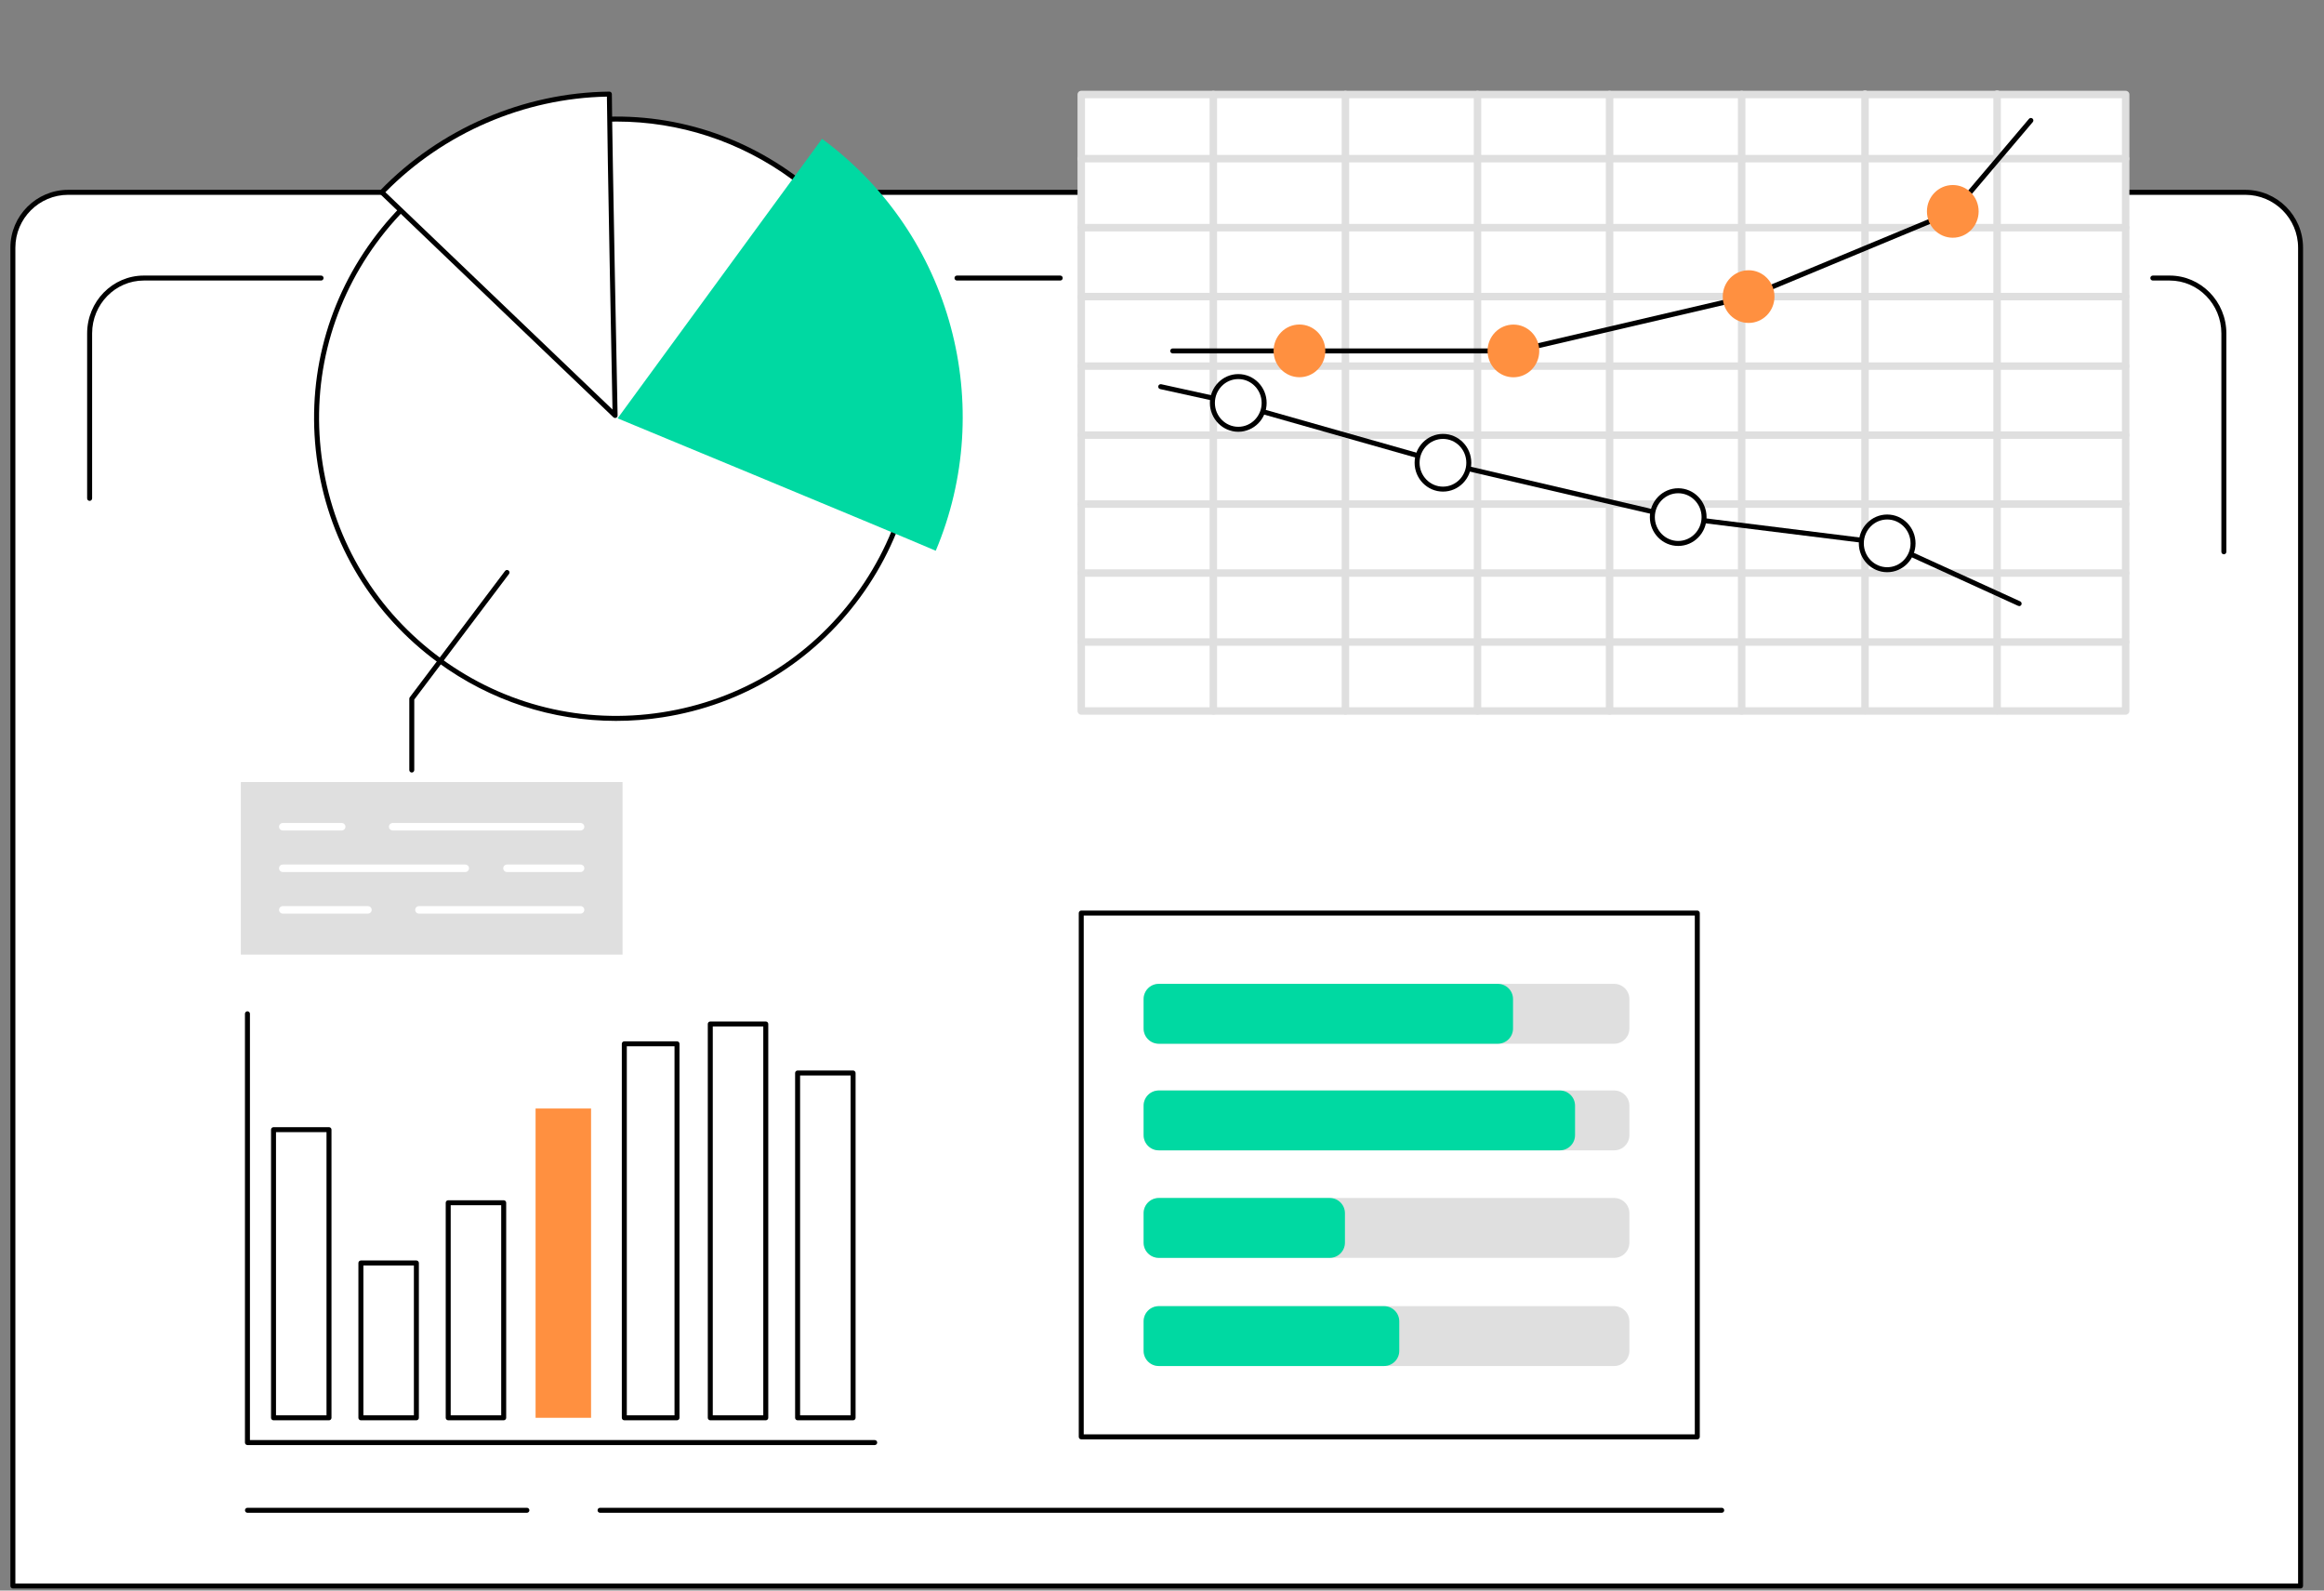 <svg width="152" height="104" viewBox="0 0 152 104" fill="none" xmlns="http://www.w3.org/2000/svg">
<rect x="0" y="0" width="152" height="104" fill="#808080" stroke="none"/>
<g id="Illus" clip-path="url(#clip0_1299_27731)">
<g id="Group">
<g id="Group_2">
<path id="Vector" d="M4.462 12.573H146.848C148.846 12.573 150.467 14.195 150.467 16.192V103.7H0.843V16.194C0.843 14.195 2.465 12.575 4.462 12.575V12.573Z" fill="white"/>
<path id="Vector_2" d="M150.468 103.863H0.843C0.753 103.863 0.68 103.789 0.68 103.7V16.194C0.68 14.108 2.377 12.412 4.462 12.412H146.847C148.934 12.412 150.629 14.109 150.629 16.194V103.7C150.629 103.789 150.556 103.863 150.466 103.863H150.468ZM1.005 103.537H150.305V16.194C150.305 14.289 148.755 12.738 146.849 12.738H4.462C2.556 12.738 1.005 14.289 1.005 16.194V103.537Z" fill="black"/>
</g>
<path id="Vector_3" d="M145.451 36.243C145.362 36.243 145.288 36.17 145.288 36.081V21.8C145.288 19.894 143.772 18.343 141.907 18.343H140.804C140.715 18.343 140.642 18.27 140.642 18.18C140.642 18.091 140.715 18.018 140.804 18.018H141.907C143.951 18.018 145.614 19.715 145.614 21.8V36.081C145.614 36.17 145.541 36.243 145.451 36.243Z" fill="black"/>
<path id="Vector_4" d="M69.344 18.343H62.59C62.5 18.343 62.427 18.27 62.427 18.18C62.427 18.091 62.5 18.018 62.59 18.018H69.344C69.434 18.018 69.507 18.091 69.507 18.18C69.507 18.27 69.434 18.343 69.344 18.343Z" fill="black"/>
<path id="Vector_5" d="M5.862 32.75C5.773 32.75 5.699 32.676 5.699 32.587V21.8C5.699 19.713 7.362 18.018 9.406 18.018H21C21.09 18.018 21.163 18.091 21.163 18.18C21.163 18.27 21.09 18.343 21 18.343H9.406C7.541 18.343 6.025 19.894 6.025 21.8V32.587C6.025 32.676 5.952 32.75 5.862 32.75Z" fill="black"/>
<path id="Vector_6" d="M34.462 98.914H16.185C16.096 98.914 16.023 98.84 16.023 98.751C16.023 98.661 16.096 98.588 16.185 98.588H34.462C34.551 98.588 34.625 98.661 34.625 98.751C34.625 98.84 34.551 98.914 34.462 98.914Z" fill="black"/>
<path id="Vector_7" d="M112.609 98.914H39.246C39.156 98.914 39.083 98.84 39.083 98.751C39.083 98.661 39.156 98.588 39.246 98.588H112.609C112.699 98.588 112.772 98.661 112.772 98.751C112.772 98.84 112.699 98.914 112.609 98.914Z" fill="black"/>
</g>
<g id="Group_3">
<g id="Group_4">
<g id="Group_5">
<path id="Vector_8" d="M56.127 38.95C62.511 30.221 60.602 17.964 51.863 11.573C43.124 5.181 30.864 7.076 24.48 15.805C18.096 24.534 20.005 36.792 28.744 43.183C37.484 49.574 49.743 47.679 56.127 38.95Z" fill="white"/>
<path id="Vector_9" d="M40.286 47.136C36.121 47.136 32.075 45.822 28.648 43.315C24.387 40.197 21.592 35.609 20.781 30.395C19.97 25.182 21.237 19.965 24.351 15.709C27.466 11.453 32.052 8.664 37.268 7.858C42.483 7.052 47.702 8.326 51.964 11.443C56.225 14.561 59.02 19.149 59.831 24.363C60.642 29.576 59.375 34.793 56.261 39.049C53.147 43.305 48.56 46.094 43.344 46.9C42.323 47.058 41.3 47.136 40.286 47.136ZM40.325 7.948C39.326 7.948 38.321 8.024 37.316 8.179C32.188 8.971 27.676 11.713 24.614 15.899C21.552 20.085 20.304 25.216 21.104 30.343C21.902 35.472 24.649 39.984 28.842 43.051C33.033 46.118 38.167 47.37 43.296 46.577C48.425 45.786 52.936 43.043 55.998 38.857C59.061 34.671 60.308 29.54 59.508 24.413C58.71 19.284 55.963 14.772 51.77 11.705C48.4 9.239 44.421 7.948 40.325 7.948Z" fill="black"/>
</g>
<path id="Vector_10" d="M61.202 36.011C65.17 26.615 62.339 15.386 53.764 9.076L40.395 27.353C40.395 27.353 57.757 34.535 61.202 36.011Z" fill="#00D9A2"/>
<g id="Group_6">
<path id="Vector_11" d="M39.854 6.153C34.163 6.217 28.819 8.598 24.974 12.572C28.71 16.154 40.23 27.168 40.23 27.168C40.23 27.168 39.88 9.649 39.854 6.153Z" fill="white"/>
<path id="Vector_12" d="M40.231 27.33C40.19 27.33 40.15 27.314 40.119 27.285C40.003 27.174 28.554 16.23 24.862 12.689C24.831 12.66 24.813 12.618 24.811 12.575C24.811 12.531 24.828 12.491 24.857 12.46C28.776 8.411 34.242 6.052 39.853 5.99H39.855C39.897 5.99 39.938 6.007 39.969 6.037C40 6.068 40.018 6.109 40.018 6.153C40.042 9.608 40.391 26.99 40.394 27.164C40.394 27.229 40.356 27.29 40.296 27.317C40.275 27.327 40.252 27.33 40.231 27.33ZM25.206 12.567C28.678 15.896 38.285 25.081 40.06 26.778C40.01 24.208 39.725 9.8 39.694 6.318C34.28 6.422 29.019 8.691 25.206 12.567Z" fill="black"/>
</g>
</g>
<g id="Group_7">
<g id="Group_8">
<path id="Vector_13" d="M111.01 59.701H70.718V93.951H111.01V59.701Z" fill="white"/>
<path id="Vector_14" d="M111.011 94.114H70.719C70.629 94.114 70.556 94.04 70.556 93.951V59.701C70.556 59.611 70.629 59.538 70.719 59.538H111.011C111.101 59.538 111.174 59.611 111.174 59.701V93.951C111.174 94.04 111.101 94.114 111.011 94.114ZM70.881 93.788H110.848V59.864H70.881V93.788Z" fill="black"/>
</g>
<g id="Group_9">
<path id="Vector_15" d="M105.575 71.302H75.791C75.243 71.302 74.798 71.747 74.798 72.295V74.222C74.798 74.771 75.243 75.216 75.791 75.216H105.575C106.124 75.216 106.569 74.771 106.569 74.222V72.295C106.569 71.747 106.124 71.302 105.575 71.302Z" fill="#DFDFDF"/>
<path id="Vector_16" d="M105.575 78.332H75.791C75.243 78.332 74.798 78.777 74.798 79.326V81.252C74.798 81.801 75.243 82.246 75.791 82.246H105.575C106.124 82.246 106.569 81.801 106.569 81.252V79.326C106.569 78.777 106.124 78.332 105.575 78.332Z" fill="#DFDFDF"/>
<path id="Vector_17" d="M105.575 85.404H75.791C75.243 85.404 74.798 85.849 74.798 86.398V88.325C74.798 88.873 75.243 89.318 75.791 89.318H105.575C106.124 89.318 106.569 88.873 106.569 88.325V86.398C106.569 85.849 106.124 85.404 105.575 85.404Z" fill="#DFDFDF"/>
<path id="Vector_18" d="M105.575 64.331H75.791C75.243 64.331 74.798 64.776 74.798 65.325V67.251C74.798 67.8 75.243 68.245 75.791 68.245H105.575C106.124 68.245 106.569 67.8 106.569 67.251V65.325C106.569 64.776 106.124 64.331 105.575 64.331Z" fill="#DFDFDF"/>
<path id="Vector_19" d="M102.021 71.302H75.791C75.243 71.302 74.798 71.747 74.798 72.295V74.222C74.798 74.771 75.243 75.216 75.791 75.216H102.021C102.57 75.216 103.015 74.771 103.015 74.222V72.295C103.015 71.747 102.57 71.302 102.021 71.302Z" fill="#00D9A2"/>
<path id="Vector_20" d="M86.971 78.332H75.791C75.243 78.332 74.798 78.777 74.798 79.326V81.252C74.798 81.801 75.243 82.246 75.791 82.246H86.971C87.52 82.246 87.965 81.801 87.965 81.252V79.326C87.965 78.777 87.52 78.332 86.971 78.332Z" fill="#00D9A2"/>
<path id="Vector_21" d="M90.525 85.404H75.791C75.243 85.404 74.798 85.849 74.798 86.398V88.325C74.798 88.873 75.243 89.318 75.791 89.318H90.525C91.074 89.318 91.519 88.873 91.519 88.325V86.398C91.519 85.849 91.074 85.404 90.525 85.404Z" fill="#00D9A2"/>
<path id="Vector_22" d="M97.966 64.331H75.791C75.243 64.331 74.798 64.776 74.798 65.325V67.251C74.798 67.8 75.243 68.245 75.791 68.245H97.966C98.514 68.245 98.959 67.8 98.959 67.251V65.325C98.959 64.776 98.514 64.331 97.966 64.331Z" fill="#00D9A2"/>
</g>
</g>
<g id="Group_10">
<g id="Group_11">
<path id="Vector_23" d="M139.029 6.18H70.72V46.487H139.029V6.18Z" fill="white"/>
<g id="Group_12">
<path id="Vector_24" d="M139.028 46.731H70.719C70.584 46.731 70.475 46.622 70.475 46.487V6.18C70.475 6.045 70.584 5.936 70.719 5.936H139.028C139.163 5.936 139.272 6.045 139.272 6.18V46.487C139.272 46.622 139.163 46.731 139.028 46.731ZM70.963 46.243H138.784V6.424H70.963V46.243Z" fill="#DFDFDF"/>
<path id="Vector_25" d="M139.028 42.223H70.719C70.584 42.223 70.475 42.114 70.475 41.979C70.475 41.843 70.584 41.734 70.719 41.734H139.028C139.163 41.734 139.272 41.843 139.272 41.979C139.272 42.114 139.163 42.223 139.028 42.223Z" fill="#DFDFDF"/>
<path id="Vector_26" d="M139.028 37.713H70.719C70.584 37.713 70.475 37.604 70.475 37.469C70.475 37.334 70.584 37.225 70.719 37.225H139.028C139.163 37.225 139.272 37.334 139.272 37.469C139.272 37.604 139.163 37.713 139.028 37.713Z" fill="#DFDFDF"/>
<path id="Vector_27" d="M139.028 33.205H70.719C70.584 33.205 70.475 33.095 70.475 32.96C70.475 32.825 70.584 32.716 70.719 32.716H139.028C139.163 32.716 139.272 32.825 139.272 32.96C139.272 33.095 139.163 33.205 139.028 33.205Z" fill="#DFDFDF"/>
<path id="Vector_28" d="M139.028 28.695H70.719C70.584 28.695 70.475 28.586 70.475 28.45C70.475 28.315 70.584 28.206 70.719 28.206H139.028C139.163 28.206 139.272 28.315 139.272 28.45C139.272 28.586 139.163 28.695 139.028 28.695Z" fill="#DFDFDF"/>
<path id="Vector_29" d="M139.028 24.184H70.719C70.584 24.184 70.475 24.075 70.475 23.94C70.475 23.804 70.584 23.695 70.719 23.695H139.028C139.163 23.695 139.272 23.804 139.272 23.94C139.272 24.075 139.163 24.184 139.028 24.184Z" fill="#DFDFDF"/>
<path id="Vector_30" d="M139.028 19.638H70.719C70.584 19.638 70.475 19.529 70.475 19.394C70.475 19.259 70.584 19.149 70.719 19.149H139.028C139.163 19.149 139.272 19.259 139.272 19.394C139.272 19.529 139.163 19.638 139.028 19.638Z" fill="#DFDFDF"/>
<path id="Vector_31" d="M139.028 15.13H70.719C70.584 15.13 70.475 15.021 70.475 14.886C70.475 14.751 70.584 14.642 70.719 14.642H139.028C139.163 14.642 139.272 14.751 139.272 14.886C139.272 15.021 139.163 15.13 139.028 15.13Z" fill="#DFDFDF"/>
<path id="Vector_32" d="M139.028 10.62H70.719C70.584 10.62 70.475 10.51 70.475 10.375C70.475 10.24 70.584 10.131 70.719 10.131H139.028C139.163 10.131 139.272 10.24 139.272 10.375C139.272 10.51 139.163 10.62 139.028 10.62Z" fill="#DFDFDF"/>
<path id="Vector_33" d="M79.358 46.731C79.222 46.731 79.113 46.622 79.113 46.487V6.18C79.113 6.045 79.222 5.936 79.358 5.936C79.493 5.936 79.602 6.045 79.602 6.18V46.487C79.602 46.622 79.493 46.731 79.358 46.731Z" fill="#DFDFDF"/>
<path id="Vector_34" d="M87.996 46.731C87.861 46.731 87.752 46.622 87.752 46.487V6.18C87.752 6.045 87.861 5.936 87.996 5.936C88.132 5.936 88.241 6.045 88.241 6.18V46.487C88.241 46.622 88.132 46.731 87.996 46.731Z" fill="#DFDFDF"/>
<path id="Vector_35" d="M96.635 46.731C96.5 46.731 96.391 46.622 96.391 46.487V6.18C96.391 6.045 96.5 5.936 96.635 5.936C96.77 5.936 96.879 6.045 96.879 6.18V46.487C96.879 46.622 96.77 46.731 96.635 46.731Z" fill="#DFDFDF"/>
<path id="Vector_36" d="M105.274 46.731C105.138 46.731 105.029 46.622 105.029 46.487V6.18C105.029 6.045 105.138 5.936 105.274 5.936C105.409 5.936 105.518 6.045 105.518 6.18V46.487C105.518 46.622 105.409 46.731 105.274 46.731Z" fill="#DFDFDF"/>
<path id="Vector_37" d="M113.912 46.731C113.777 46.731 113.668 46.622 113.668 46.487V6.18C113.668 6.045 113.777 5.936 113.912 5.936C114.047 5.936 114.157 6.045 114.157 6.18V46.487C114.157 46.622 114.047 46.731 113.912 46.731Z" fill="#DFDFDF"/>
<path id="Vector_38" d="M121.981 46.707C121.845 46.707 121.736 46.598 121.736 46.463V6.155C121.736 6.02 121.845 5.911 121.981 5.911C122.116 5.911 122.225 6.02 122.225 6.155V46.463C122.225 46.598 122.116 46.707 121.981 46.707Z" fill="#DFDFDF"/>
<path id="Vector_39" d="M130.619 46.707C130.484 46.707 130.375 46.598 130.375 46.463V6.155C130.375 6.02 130.484 5.911 130.619 5.911C130.755 5.911 130.864 6.02 130.864 6.155V46.463C130.864 46.598 130.755 46.707 130.619 46.707Z" fill="#DFDFDF"/>
</g>
</g>
<g id="Group_13">
<path id="Vector_40" d="M99.139 23.108H76.701C76.611 23.108 76.538 23.035 76.538 22.945C76.538 22.856 76.611 22.783 76.701 22.783H99.121L114.317 19.237L127.69 13.684L132.705 7.77C132.763 7.702 132.866 7.694 132.934 7.751C133.003 7.809 133.011 7.912 132.954 7.98L127.913 13.925C127.897 13.945 127.875 13.961 127.851 13.971L114.43 19.545C114.422 19.548 114.414 19.551 114.404 19.553L99.175 23.105C99.162 23.108 99.15 23.11 99.137 23.11L99.139 23.108Z" fill="black"/>
<path id="Vector_41" d="M98.985 24.669C99.918 24.669 100.675 23.898 100.675 22.946C100.675 21.994 99.918 21.223 98.985 21.223C98.051 21.223 97.294 21.994 97.294 22.946C97.294 23.898 98.051 24.669 98.985 24.669Z" fill="#FF9040"/>
<path id="Vector_42" d="M114.367 21.116C115.302 21.116 116.059 20.345 116.059 19.393C116.059 18.441 115.302 17.67 114.367 17.67C113.432 17.67 112.675 18.441 112.675 19.393C112.675 20.345 113.432 21.116 114.367 21.116Z" fill="#FF9040"/>
<path id="Vector_43" d="M127.721 15.544C128.655 15.544 129.412 14.773 129.412 13.821C129.412 12.869 128.655 12.098 127.721 12.098C126.787 12.098 126.03 12.869 126.03 13.821C126.03 14.773 126.787 15.544 127.721 15.544Z" fill="#FF9040"/>
<path id="Vector_44" d="M84.99 24.665C85.925 24.665 86.682 23.894 86.682 22.942C86.682 21.99 85.925 21.219 84.99 21.219C84.055 21.219 83.298 21.99 83.298 22.942C83.298 23.894 84.055 24.665 84.99 24.665Z" fill="#FF9040"/>
</g>
<g id="Group_14">
<path id="Vector_45" d="M132.06 39.627C132.037 39.627 132.015 39.622 131.993 39.613L123.389 35.689L109.586 33.974C109.586 33.974 109.575 33.972 109.57 33.971L94.341 30.418L79.961 26.337L75.881 25.441C75.793 25.421 75.737 25.335 75.757 25.247C75.776 25.159 75.864 25.104 75.951 25.123L80.04 26.022L94.423 30.104L109.635 33.653L123.454 35.371C123.47 35.373 123.486 35.378 123.501 35.384L132.129 39.319C132.21 39.357 132.246 39.453 132.21 39.536C132.182 39.596 132.124 39.632 132.062 39.632L132.06 39.627Z" fill="black"/>
<g id="Group_15">
<path id="Vector_46" d="M109.763 35.534C110.697 35.534 111.455 34.763 111.455 33.811C111.455 32.859 110.697 32.088 109.763 32.088C108.828 32.088 108.07 32.859 108.07 33.811C108.07 34.763 108.828 35.534 109.763 35.534Z" fill="white"/>
<path id="Vector_47" d="M109.762 35.697C108.739 35.697 107.908 34.852 107.908 33.811C107.908 32.77 108.741 31.925 109.762 31.925C110.783 31.925 111.617 32.77 111.617 33.811C111.617 34.852 110.785 35.697 109.762 35.697ZM109.762 32.251C108.92 32.251 108.234 32.951 108.234 33.811C108.234 34.671 108.92 35.371 109.762 35.371C110.604 35.371 111.291 34.671 111.291 33.811C111.291 32.951 110.605 32.251 109.762 32.251Z" fill="black"/>
</g>
<g id="Group_16">
<path id="Vector_48" d="M94.376 31.982C95.31 31.982 96.067 31.21 96.067 30.258C96.067 29.307 95.31 28.535 94.376 28.535C93.442 28.535 92.686 29.307 92.686 30.258C92.686 31.21 93.442 31.982 94.376 31.982Z" fill="white"/>
<path id="Vector_49" d="M94.377 32.144C93.354 32.144 92.522 31.299 92.522 30.258C92.522 29.217 93.354 28.372 94.377 28.372C95.4 28.372 96.23 29.217 96.23 30.258C96.23 31.299 95.398 32.144 94.377 32.144ZM94.377 28.698C93.533 28.698 92.847 29.398 92.847 30.258C92.847 31.118 93.533 31.819 94.377 31.819C95.22 31.819 95.904 31.118 95.904 30.258C95.904 29.398 95.219 28.698 94.377 28.698Z" fill="black"/>
</g>
<g id="Group_17">
<path id="Vector_50" d="M80.989 28.07C81.924 28.07 82.681 27.299 82.681 26.347C82.681 25.395 81.924 24.624 80.989 24.624C80.055 24.624 79.297 25.395 79.297 26.347C79.297 27.299 80.055 28.07 80.989 28.07Z" fill="white"/>
<path id="Vector_51" d="M80.99 28.232C79.967 28.232 79.135 27.387 79.135 26.346C79.135 25.305 79.967 24.46 80.99 24.46C82.013 24.46 82.844 25.305 82.844 26.346C82.844 27.387 82.011 28.232 80.99 28.232ZM80.99 24.786C80.146 24.786 79.46 25.486 79.46 26.346C79.46 27.206 80.146 27.906 80.99 27.906C81.834 27.906 82.518 27.206 82.518 26.346C82.518 25.486 81.832 24.786 80.99 24.786Z" fill="black"/>
</g>
<g id="Group_18">
<path id="Vector_52" d="M123.431 37.252C124.365 37.252 125.123 36.481 125.123 35.529C125.123 34.577 124.365 33.806 123.431 33.806C122.496 33.806 121.738 34.577 121.738 35.529C121.738 36.481 122.496 37.252 123.431 37.252Z" fill="white"/>
<path id="Vector_53" d="M123.431 37.414C122.408 37.414 121.576 36.569 121.576 35.528C121.576 34.487 122.408 33.642 123.431 33.642C124.454 33.642 125.285 34.487 125.285 35.528C125.285 36.569 124.453 37.414 123.431 37.414ZM123.431 33.967C122.588 33.967 121.902 34.668 121.902 35.528C121.902 36.388 122.588 37.088 123.431 37.088C124.275 37.088 124.959 36.388 124.959 35.528C124.959 34.668 124.273 33.967 123.431 33.967Z" fill="black"/>
</g>
</g>
</g>
<g id="Group_19">
<g id="Group_20">
<path id="Vector_54" d="M40.717 51.133H15.753V62.419H40.717V51.133Z" fill="#DFDFDF"/>
<g id="Group_21">
<path id="Vector_55" d="M22.35 54.301H18.494C18.359 54.301 18.25 54.192 18.25 54.057C18.25 53.922 18.359 53.812 18.494 53.812H22.35C22.485 53.812 22.594 53.922 22.594 54.057C22.594 54.192 22.485 54.301 22.35 54.301Z" fill="white"/>
<path id="Vector_56" d="M37.973 54.301H25.684C25.549 54.301 25.439 54.192 25.439 54.057C25.439 53.922 25.549 53.812 25.684 53.812H37.973C38.108 53.812 38.217 53.922 38.217 54.057C38.217 54.192 38.108 54.301 37.973 54.301Z" fill="white"/>
<path id="Vector_57" d="M30.432 57.018H18.494C18.359 57.018 18.25 56.909 18.25 56.774C18.25 56.638 18.359 56.529 18.494 56.529H30.432C30.567 56.529 30.676 56.638 30.676 56.774C30.676 56.909 30.567 57.018 30.432 57.018Z" fill="white"/>
<path id="Vector_58" d="M37.973 57.018H33.158C33.023 57.018 32.914 56.909 32.914 56.774C32.914 56.638 33.023 56.529 33.158 56.529H37.973C38.108 56.529 38.217 56.638 38.217 56.774C38.217 56.909 38.108 57.018 37.973 57.018Z" fill="white"/>
<path id="Vector_59" d="M24.066 59.737H18.494C18.359 59.737 18.25 59.628 18.25 59.492C18.25 59.357 18.359 59.248 18.494 59.248H24.066C24.201 59.248 24.311 59.357 24.311 59.492C24.311 59.628 24.201 59.737 24.066 59.737Z" fill="white"/>
<path id="Vector_60" d="M37.973 59.737H27.401C27.265 59.737 27.156 59.628 27.156 59.492C27.156 59.357 27.265 59.248 27.401 59.248H37.973C38.108 59.248 38.217 59.357 38.217 59.492C38.217 59.628 38.108 59.737 37.973 59.737Z" fill="white"/>
</g>
</g>
<path id="Vector_61" d="M26.932 50.512C26.843 50.512 26.77 50.439 26.77 50.349V45.689C26.77 45.653 26.781 45.619 26.802 45.591L33.031 37.334C33.084 37.262 33.187 37.247 33.259 37.301C33.33 37.355 33.345 37.457 33.291 37.529L27.095 45.743V50.349C27.095 50.439 27.022 50.512 26.932 50.512Z" fill="black"/>
</g>
<g id="Group_22">
<path id="Vector_62" d="M57.21 94.486H16.184C16.095 94.486 16.021 94.412 16.021 94.323V66.287C16.021 66.197 16.095 66.124 16.184 66.124C16.274 66.124 16.347 66.197 16.347 66.287V94.16H57.21C57.299 94.16 57.373 94.233 57.373 94.323C57.373 94.412 57.299 94.486 57.21 94.486Z" fill="black"/>
<path id="Vector_63" d="M21.518 92.867H17.889C17.8 92.867 17.727 92.794 17.727 92.704V73.864C17.727 73.775 17.8 73.701 17.889 73.701H21.518C21.608 73.701 21.681 73.775 21.681 73.864V92.704C21.681 92.794 21.608 92.867 21.518 92.867ZM18.052 92.541H21.355V74.027H18.052V92.541Z" fill="black"/>
<path id="Vector_64" d="M27.233 92.867H23.604C23.515 92.867 23.441 92.793 23.441 92.704V82.581C23.441 82.491 23.515 82.418 23.604 82.418H27.233C27.323 82.418 27.396 82.491 27.396 82.581V92.704C27.396 92.793 27.323 92.867 27.233 92.867ZM23.767 92.541H27.07V82.744H23.767V92.541Z" fill="black"/>
<path id="Vector_65" d="M32.944 92.866H29.315C29.226 92.866 29.152 92.793 29.152 92.704V78.642C29.152 78.553 29.226 78.48 29.315 78.48H32.944C33.034 78.48 33.107 78.553 33.107 78.642V92.704C33.107 92.793 33.034 92.866 32.944 92.866ZM29.478 92.541H32.781V78.805H29.478V92.541Z" fill="black"/>
<path id="Vector_66" d="M38.658 72.481H35.029V92.704H38.658V72.481Z" fill="#FF9040"/>
<path id="Vector_67" d="M44.279 92.866H40.833C40.743 92.866 40.67 92.793 40.67 92.704V68.251C40.67 68.161 40.743 68.088 40.833 68.088H44.279C44.369 68.088 44.442 68.161 44.442 68.251V92.704C44.442 92.793 44.369 92.866 44.279 92.866ZM40.996 92.541H44.116V68.414H40.996V92.541Z" fill="black"/>
<path id="Vector_68" d="M50.085 92.867H46.456C46.366 92.867 46.293 92.793 46.293 92.704V66.953C46.293 66.863 46.366 66.79 46.456 66.79H50.085C50.174 66.79 50.248 66.863 50.248 66.953V92.704C50.248 92.793 50.174 92.867 50.085 92.867ZM46.619 92.541H49.922V67.116H46.619V92.541Z" fill="black"/>
<path id="Vector_69" d="M55.796 92.867H52.167C52.077 92.867 52.004 92.793 52.004 92.704V70.16C52.004 70.07 52.077 69.997 52.167 69.997H55.796C55.885 69.997 55.959 70.07 55.959 70.16V92.704C55.959 92.793 55.885 92.867 55.796 92.867ZM52.33 92.541H55.633V70.323H52.33V92.541Z" fill="black"/>
</g>
</g>
</g>
<defs>
<clipPath id="clip0_1299_27731">
<rect width="151" height="104" fill="white" transform="translate(0.333)"/>
</clipPath>
</defs>
</svg>
